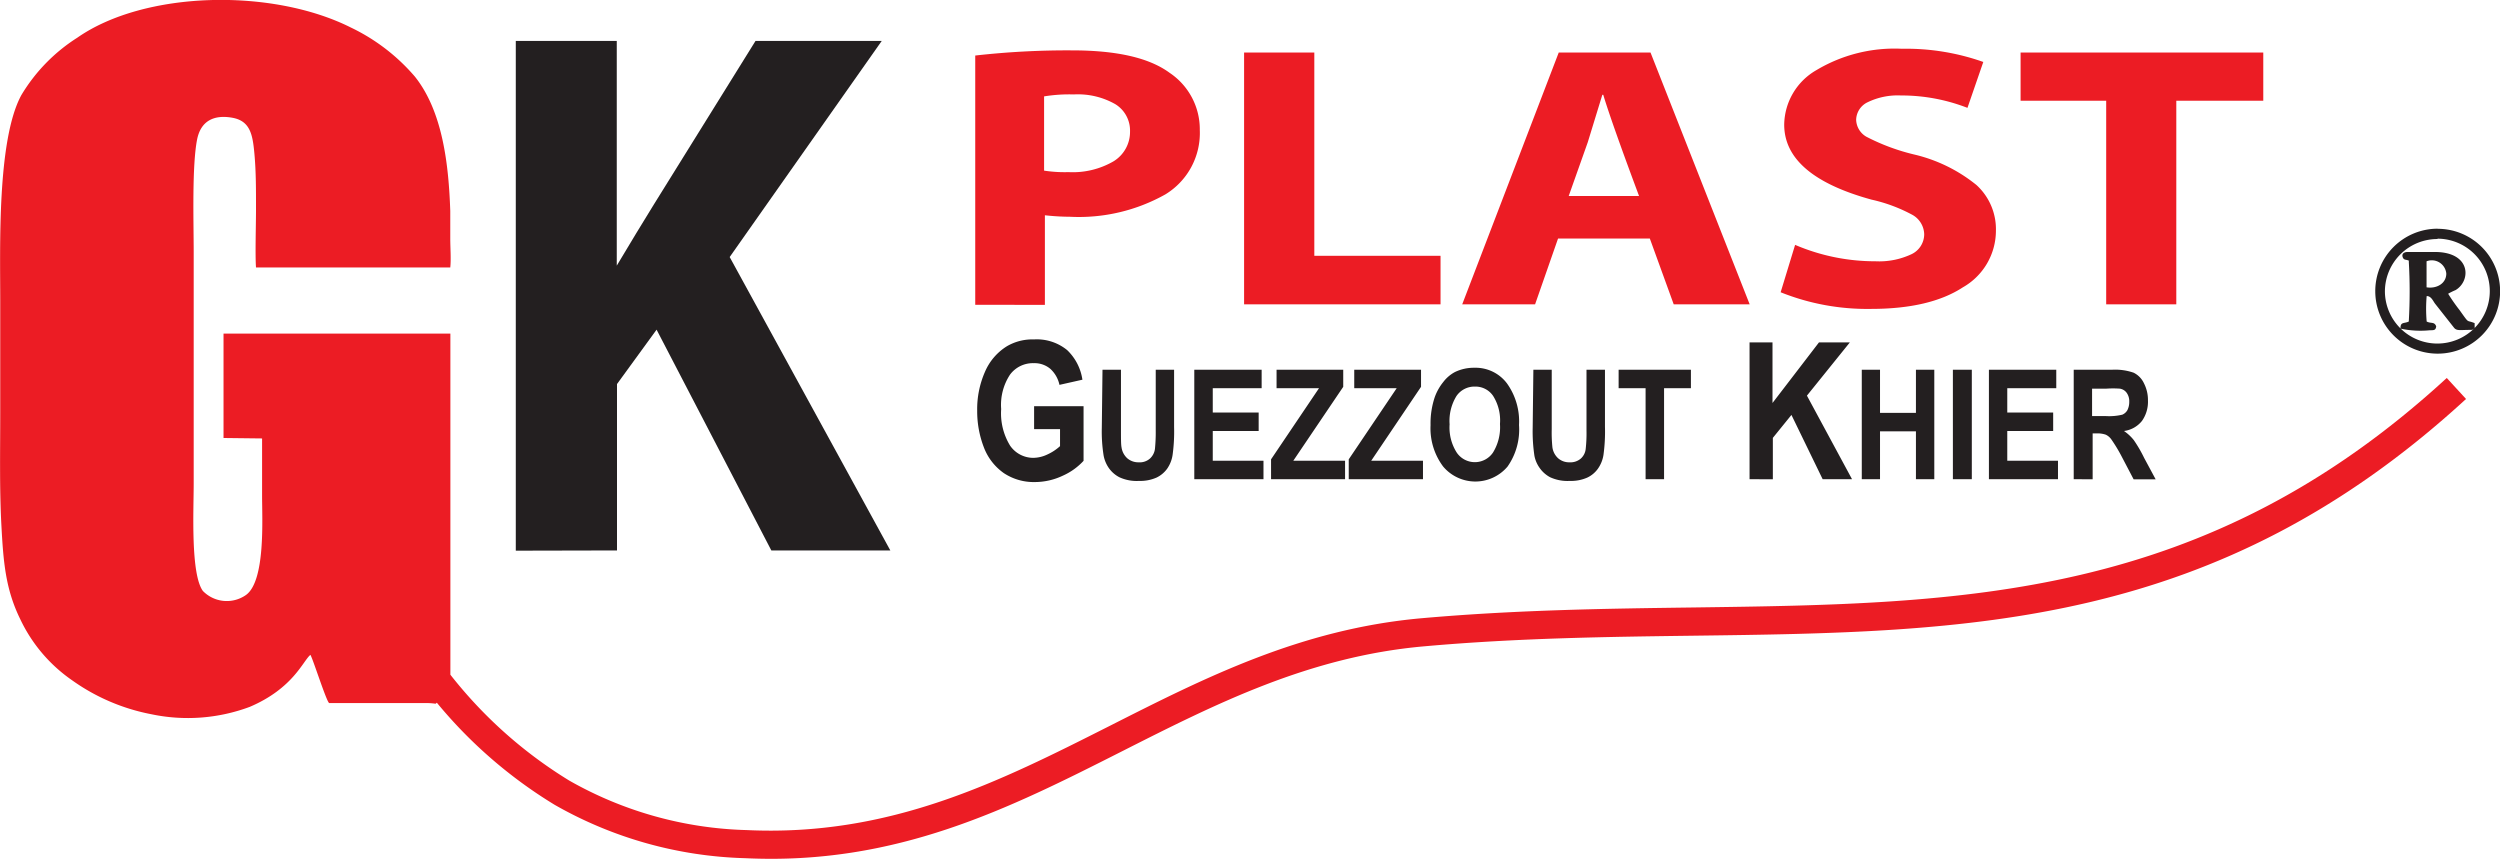 <svg id="Layer_1" data-name="Layer 1" xmlns="http://www.w3.org/2000/svg" viewBox="0 0 217.87 74.86"><defs><style>.cls-1,.cls-2{fill:#ec1c24;}.cls-1,.cls-4{fill-rule:evenodd;}.cls-3,.cls-4{fill:#231f20;}</style></defs><title>Logo 03</title><path class="cls-1" d="M45,76.81c0,1.67,0,3.35,0,5,0,2,.31,7.47-1.43,8.66a2.91,2.91,0,0,1-3.73-.37c-1.08-1.49-.8-7.07-.8-9.33V60.57c0-2.55-.16-7.52.3-9.83.33-1.62,1.48-2.16,3.06-1.88s1.78,1.5,1.93,3.12.14,3.28.14,4.93c0,1.28-.08,3.93,0,5H61.4c.08-.7,0-1.74,0-2.48s0-1.63,0-2.44c-.14-4.1-.67-8.68-3.08-11.71A17,17,0,0,0,52.74,41c-6.92-3.47-18-3.2-23.85.89a15.12,15.12,0,0,0-4.87,5c-2.12,3.9-1.84,13.24-1.84,17.87v9.81c0,3.23-.07,6.6.1,9.78s.35,5.57,1.64,8.2a13.45,13.45,0,0,0,4.53,5.34,17.57,17.57,0,0,0,6.88,2.95,15.42,15.42,0,0,0,8.6-.64c3.79-1.62,4.63-4,5.28-4.53.2.28,1.42,4.14,1.64,4.2h8.42a5.34,5.34,0,0,1,.85.06l.11-.09a40.69,40.69,0,0,0,10.27,8.9,35.39,35.39,0,0,0,16.61,4.65c13.17.63,23-4.34,32.88-9.34,8.1-4.1,16.26-8.23,26.24-9.12,8.15-.73,16-.83,23.53-.93,24.07-.31,45.48-.59,67.31-20.63l-1.68-1.83c-21.13,19.41-42.1,19.68-65.66,20-7.6.1-15.46.21-23.71.94-10.48.94-18.84,5.17-27.15,9.38-9.6,4.85-19.13,9.67-31.64,9.08a33,33,0,0,1-15.47-4.32,39.1,39.1,0,0,1-10.35-9.22c0-1.52,0-3.13,0-4.64V67.67H41.64v9.1Z" transform="translate(-22.16 -38.6)"/><path class="cls-2" d="M205.71,65.12V47.38h-7.46v-4.2H219.4v4.2h-7.58V65.12Zm-28.37-1.05,1.26-4.13a17.72,17.72,0,0,0,7,1.43,6.62,6.62,0,0,0,3.17-.63A1.93,1.93,0,0,0,189.85,59a2,2,0,0,0-1-1.66A13.72,13.72,0,0,0,185.27,56q-7.62-2.09-7.62-6.54a5.56,5.56,0,0,1,2.81-4.75,13.26,13.26,0,0,1,7.45-1.86A20.14,20.14,0,0,1,195,44l-1.38,4a15.84,15.84,0,0,0-5.8-1.08,6,6,0,0,0-2.9.59,1.74,1.74,0,0,0-1,1.53,1.77,1.77,0,0,0,.88,1.47A18.18,18.18,0,0,0,189,52.07a13.55,13.55,0,0,1,5.4,2.65,5.21,5.21,0,0,1,1.7,4,5.68,5.68,0,0,1-2.88,4.92q-2.88,1.88-8,1.88A20.23,20.23,0,0,1,177.34,64.07Zm-18.47-8.39H165q-2.4-6.43-3.12-8.82h-.08L160.53,51Zm7.07,3.71h-8l-2,5.73h-6.35l8.41-21.94h8l8.64,21.94h-6.62Zm-35.36,5.73V43.18h6.12V60.89h11v4.23ZM113.15,47v6.47a11.81,11.81,0,0,0,2.13.13,7.08,7.08,0,0,0,3.92-.94,3,3,0,0,0,1.44-2.6,2.7,2.7,0,0,0-1.28-2.38,6.58,6.58,0,0,0-3.61-.85A13.72,13.72,0,0,0,113.15,47Zm-6,18.16V43.44a71.7,71.7,0,0,1,8.44-.45c3.9,0,6.72.65,8.49,1.95a5.92,5.92,0,0,1,2.64,5,6.26,6.26,0,0,1-3,5.6,15.39,15.39,0,0,1-8.33,1.95,20.34,20.34,0,0,1-2.17-.13v7.81Z" transform="translate(-22.16 -38.6)"/><path class="cls-3" d="M204.48,74.86h1.19a5,5,0,0,0,1.44-.12.92.92,0,0,0,.45-.4,1.59,1.59,0,0,0,.16-.72,1.26,1.26,0,0,0-.22-.78.9.9,0,0,0-.6-.37,8.52,8.52,0,0,0-1.17,0h-1.25Zm-1.6,5.5V70.82h3.37a4.9,4.9,0,0,1,1.85.26A1.93,1.93,0,0,1,209,72a3.19,3.19,0,0,1,.35,1.5,2.89,2.89,0,0,1-.52,1.78,2.39,2.39,0,0,1-1.57.88,3.9,3.9,0,0,1,.86.8,11.77,11.77,0,0,1,.9,1.55l1,1.86H208.1L207,78.27a13.67,13.67,0,0,0-.85-1.39,1.25,1.25,0,0,0-.48-.4,2.26,2.26,0,0,0-.81-.11h-.33v4Zm-7.39,0V70.82h5.87v1.61h-4.27v2.12h4v1.61h-4v2.59h4.42v1.61Zm-3.14,0V70.82H194v9.54Zm-7.94,0V70.82H186v3.76h3.13V70.82h1.6v9.54h-1.6V76.19H186v4.17Zm-18.84,0V72.43h-2.35V70.82h6.3v1.61h-2.34v7.93Zm-9.78-9.54h1.6V76a12.65,12.65,0,0,0,.06,1.59,1.59,1.59,0,0,0,.49.94,1.45,1.45,0,0,0,1,.36,1.38,1.38,0,0,0,1-.34,1.32,1.32,0,0,0,.41-.82,12.41,12.41,0,0,0,.07-1.62V70.82h1.61v5a14.93,14.93,0,0,1-.13,2.42,2.83,2.83,0,0,1-.48,1.2,2.38,2.38,0,0,1-.93.78,3.46,3.46,0,0,1-1.52.29,3.61,3.61,0,0,1-1.72-.32,2.61,2.61,0,0,1-.92-.82,2.68,2.68,0,0,1-.45-1.06,14.42,14.42,0,0,1-.15-2.42Zm-7.3,4.76a4.06,4.06,0,0,0,.62,2.46,1.91,1.91,0,0,0,3.16,0,4.2,4.2,0,0,0,.61-2.49,4,4,0,0,0-.6-2.45,1.86,1.86,0,0,0-1.59-.81,1.9,1.9,0,0,0-1.6.82A4.13,4.13,0,0,0,148.49,75.58Zm-1.66.07a7.18,7.18,0,0,1,.37-2.45,4.54,4.54,0,0,1,.74-1.31,3.13,3.13,0,0,1,1-.86,3.77,3.77,0,0,1,1.71-.38A3.42,3.42,0,0,1,153.48,72a5.68,5.68,0,0,1,1.06,3.64,5.61,5.61,0,0,1-1,3.62,3.67,3.67,0,0,1-5.61,0A5.55,5.55,0,0,1,146.83,75.65Zm-7.13,4.71V78.63l4.18-6.2h-3.7V70.82H146v1.49l-4.34,6.44h4.51v1.61Zm-6.77,0V78.63l4.18-6.2h-3.7V70.82h5.81v1.49l-4.35,6.44h4.51v1.61Zm-6.69,0V70.82h5.87v1.61h-4.26v2.12h4v1.61h-4v2.59h4.42v1.61Zm-8-9.54h1.61V76c0,.82,0,1.35.05,1.59a1.59,1.59,0,0,0,.49.94,1.47,1.47,0,0,0,1,.36,1.34,1.34,0,0,0,1-.34,1.38,1.38,0,0,0,.42-.82,14.53,14.53,0,0,0,.07-1.62V70.82h1.6v5a14.93,14.93,0,0,1-.13,2.42,2.82,2.82,0,0,1-.47,1.2,2.45,2.45,0,0,1-.93.78,3.49,3.49,0,0,1-1.52.29,3.58,3.58,0,0,1-1.72-.32,2.56,2.56,0,0,1-.93-.82,2.81,2.81,0,0,1-.44-1.06,13.22,13.22,0,0,1-.16-2.42Zm56.39,9.54V68.44h2v5.28l4.05-5.28h2.69l-3.74,4.64,3.93,7.28H181l-2.72-5.6-1.62,2v3.61ZM112.28,76V74h4.31v4.76a5.5,5.5,0,0,1-1.82,1.3,5.69,5.69,0,0,1-2.42.55,4.72,4.72,0,0,1-2.71-.78,4.84,4.84,0,0,1-1.74-2.25,8.72,8.72,0,0,1-.58-3.18A8.09,8.09,0,0,1,108,71a4.88,4.88,0,0,1,1.9-2.22,4.39,4.39,0,0,1,2.37-.6,4.18,4.18,0,0,1,2.89.93,4.46,4.46,0,0,1,1.33,2.58l-2,.45a2.63,2.63,0,0,0-.79-1.39,2.12,2.12,0,0,0-1.44-.5,2.48,2.48,0,0,0-2.08,1,4.79,4.79,0,0,0-.77,3,5.38,5.38,0,0,0,.78,3.19,2.45,2.45,0,0,0,2,1.06,2.91,2.91,0,0,0,1.26-.3,4.21,4.21,0,0,0,1.09-.72V76Z" transform="translate(-22.16 -38.6)"/><path class="cls-3" d="M67.11,86.59V42.17h8.8V61.75c1.19-2,2.27-3.77,3.22-5.31L88,42.17H99L85.75,61l14,25.57H89.38l-10-19.24-3.45,4.74v14.5Z" transform="translate(-22.16 -38.6)"/><path class="cls-4" d="M234.6,59.4A4.57,4.57,0,1,1,230,64a4.58,4.58,0,0,1,4.57-4.57m-2.49,1.94a45.23,45.23,0,0,1,0,5.25c-.41.2-.74,0-.72.62a8.39,8.39,0,0,0,2.58.14c.34,0,.49,0,.53-.34-.16-.43-.45-.22-.83-.42a12.62,12.62,0,0,1,0-2.22c.39,0,.55.42.72.65L236,67.13c.24.33.55.22,1.34.22.33,0,.29,0,.48-.17v-.42c-.77-.32-.41.13-1.31-1.13a16.29,16.29,0,0,1-1-1.43,5.61,5.61,0,0,1,.65-.32c1.36-.81,1.36-3.32-1.81-3.32h-2.38c-.27,0-.53.14-.42.45S231.88,61.18,232.11,61.34Zm1.55,0a1.27,1.27,0,0,1,1.72,1.07c0,.86-.83,1.34-1.72,1.2Zm.94-2.83A5.44,5.44,0,1,1,229.16,64,5.44,5.44,0,0,1,234.6,58.53Z" transform="translate(-22.16 -38.6)"/></svg>